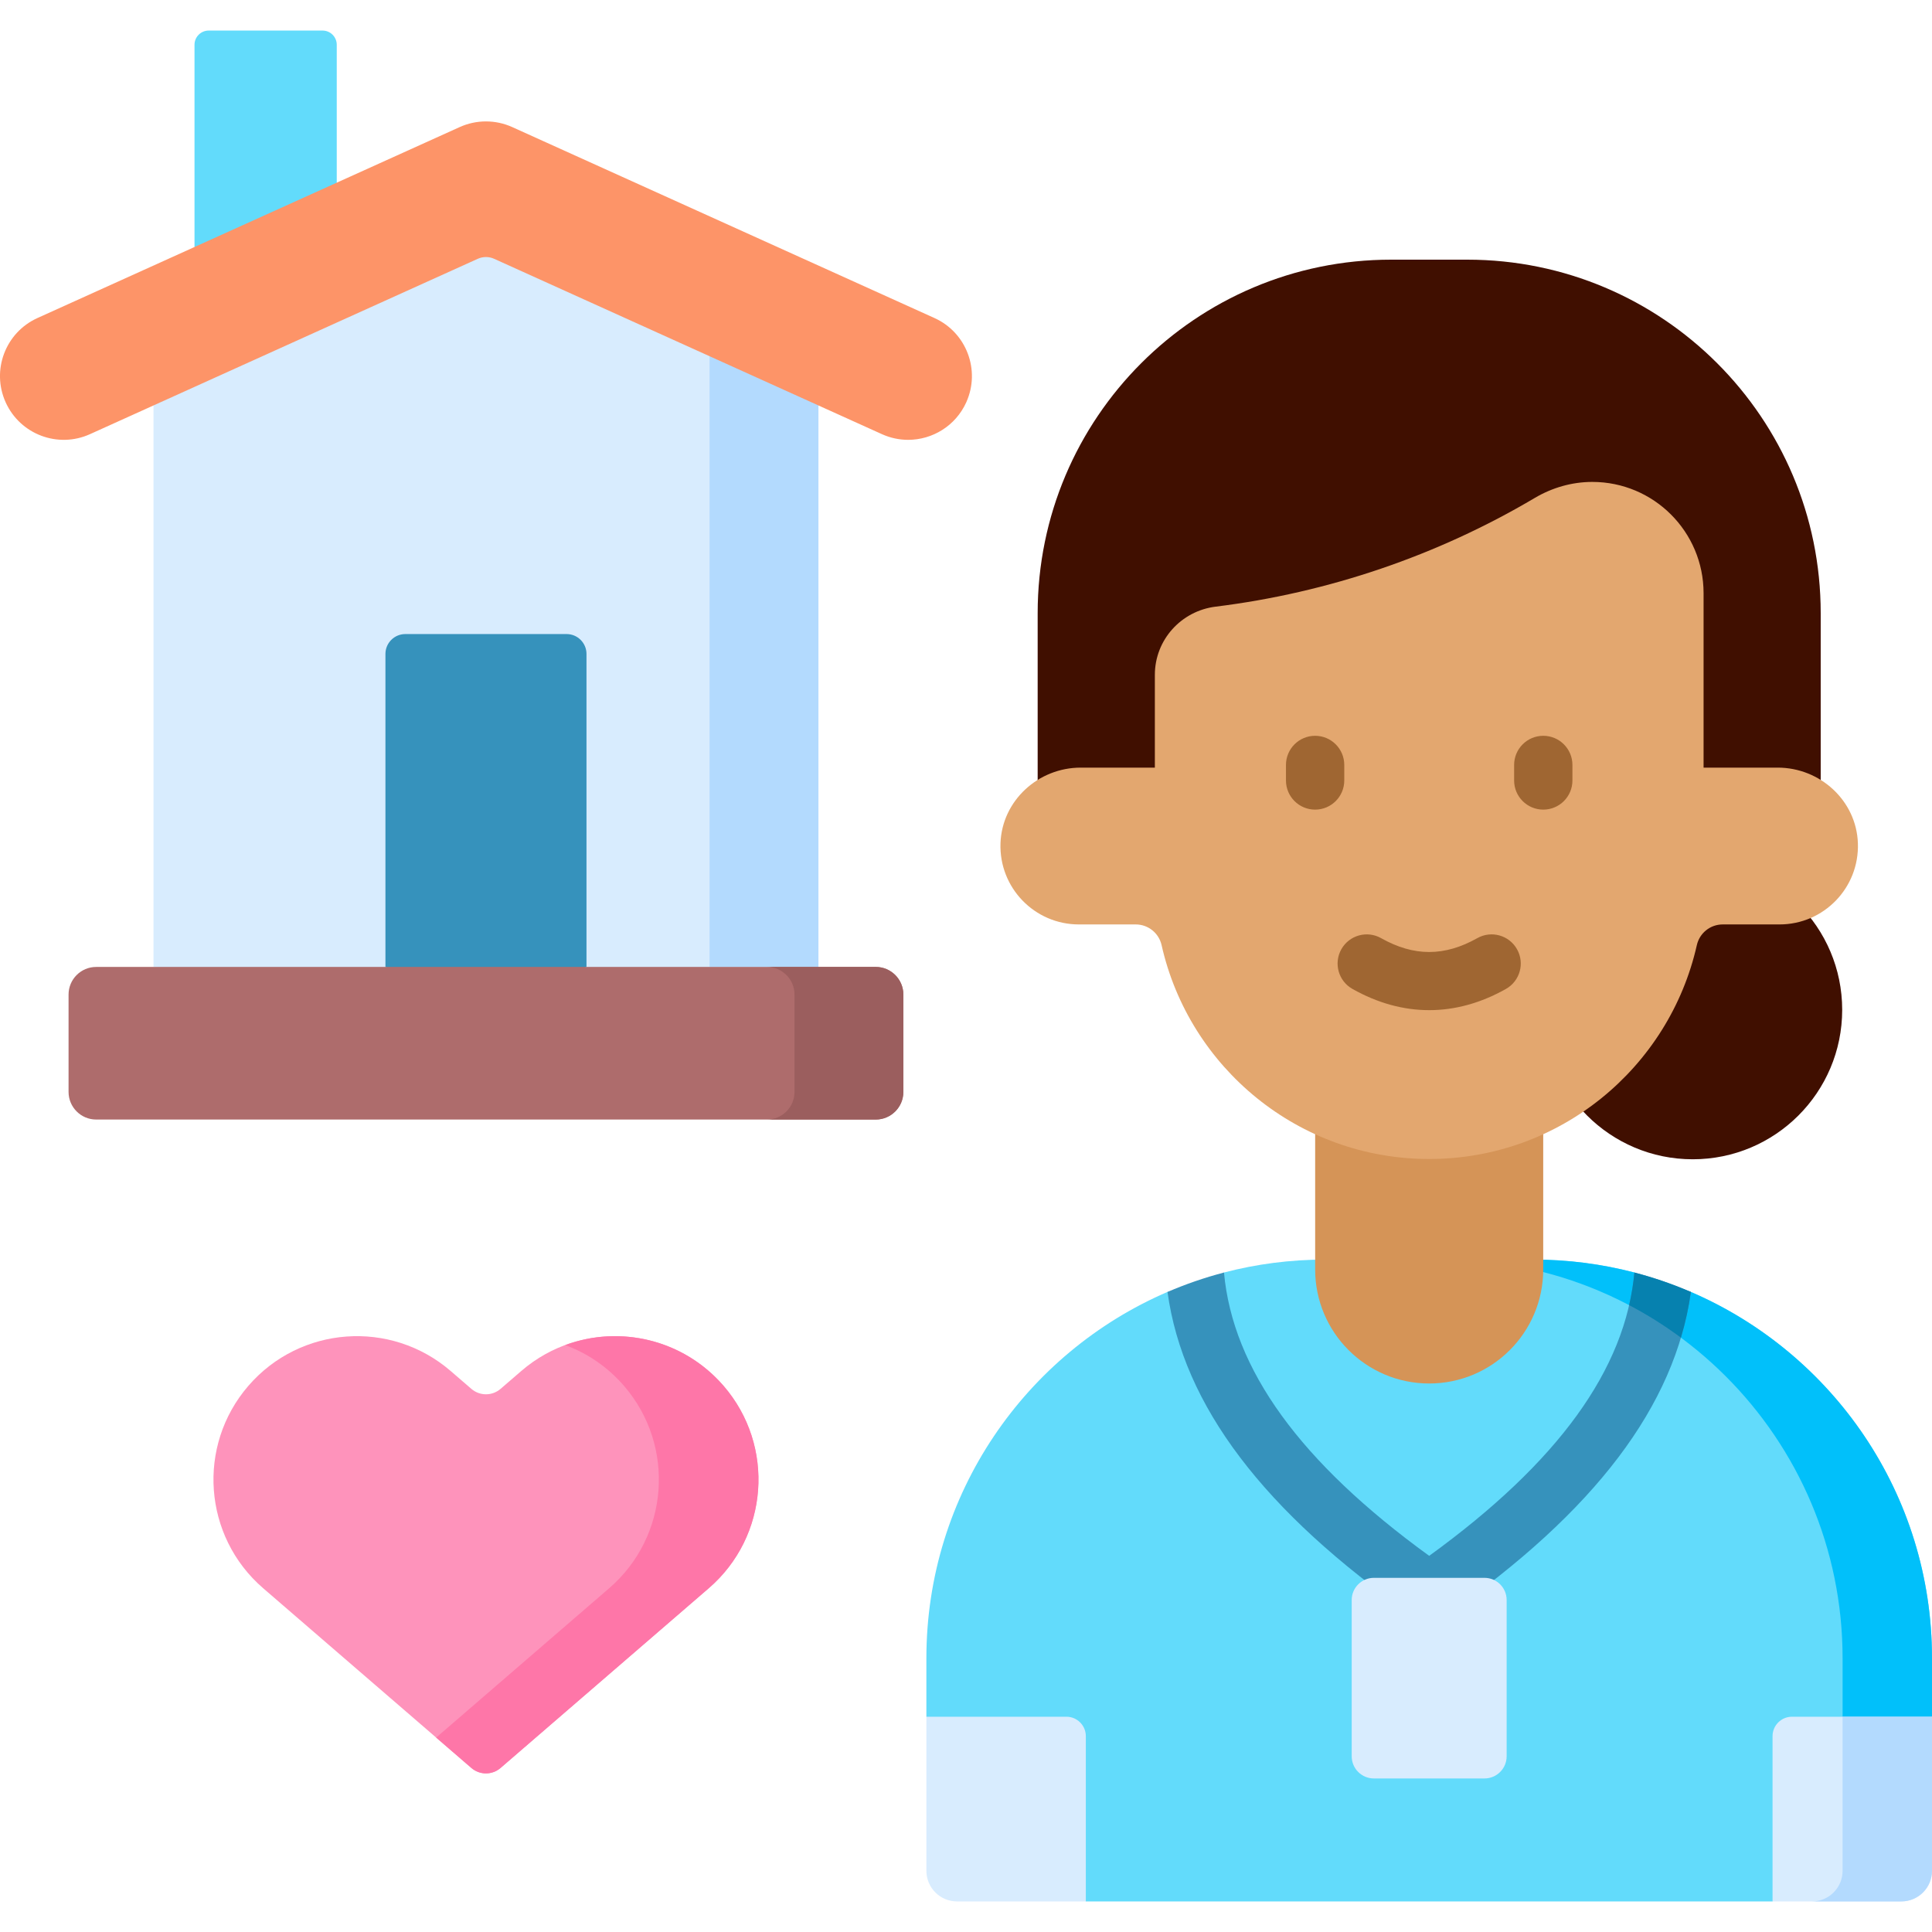 <svg width="150" height="150" viewBox="0 0 150 150" fill="none" xmlns="http://www.w3.org/2000/svg">
<g clip-path="url(#clip0_16820_34)">
<circle cx="131.424" cy="78.403" r="11.603" fill="#400F00"/>
<path d="M131.279 100.305C130.556 99.994 129.819 102.728 129.069 102.471C128.319 102.215 127.557 98.968 126.782 98.769C124.31 98.132 121.718 97.794 119.047 97.794H102.877C100.165 97.794 97.535 98.143 95.029 98.798C94.168 99.023 93.32 102.303 92.489 102.599C91.865 102.821 91.249 100.045 90.644 100.305C79.633 105.048 71.924 115.997 71.924 128.747V133.287L84.304 147.627H137.62L150 133.286V128.747C150 115.997 142.291 105.047 131.279 100.305Z" fill="#62DBFB"/>
<path d="M131.279 100.305C130.158 99.822 129.003 101.517 127.818 101.167C127.512 101.077 127.204 98.879 126.895 98.798C124.388 98.143 121.758 97.794 119.047 97.794H112.105C129.2 97.794 143.058 111.652 143.058 128.747V135.732L150 133.286V128.747C150 115.997 142.291 105.047 131.279 100.305Z" fill="#01C0FA"/>
<path d="M82.795 133.286H71.924V145.245C71.924 146.561 72.99 147.627 74.305 147.627H84.304V134.795C84.304 133.962 83.628 133.286 82.795 133.286Z" fill="#D8ECFE"/>
<path d="M150 133.286H139.129C138.296 133.286 137.62 133.962 137.62 134.795V147.627H147.619C148.934 147.627 150 146.561 150 145.245V133.286Z" fill="#D8ECFE"/>
<path d="M150 145.245V133.286H143.058V145.245C143.058 146.561 141.992 147.627 140.677 147.627H147.618C148.934 147.627 150 146.561 150 145.245Z" fill="#B3DAFE"/>
<path d="M102.109 79.702V98.561C102.109 103.45 106.073 107.414 110.962 107.414C115.851 107.414 119.815 103.45 119.815 98.561V79.702H102.109Z" fill="#D59457"/>
<path d="M108.011 20.16H113.912C129.07 20.16 141.359 32.448 141.359 47.606V63.7H80.564V47.606C80.564 32.448 92.853 20.16 108.011 20.16Z" fill="#400F00"/>
<path d="M144.246 65.462C144.369 68.925 141.6 71.773 138.162 71.773H133.75C132.785 71.773 131.952 72.442 131.741 73.385C130.668 78.135 128.013 82.285 124.354 85.247C120.696 88.209 116.037 89.984 110.962 89.984C100.816 89.984 92.325 82.884 90.187 73.385C89.975 72.442 89.143 71.773 88.177 71.773H83.762C80.327 71.773 77.555 68.925 77.678 65.462C77.798 62.163 80.608 59.598 83.907 59.598H89.663V52.395C89.663 49.685 91.699 47.431 94.388 47.099C103.103 46.023 111.599 43.139 119.154 38.663C120.51 37.86 122.049 37.416 123.626 37.416C128.397 37.416 132.265 41.284 132.265 46.055V59.598H138.018C141.319 59.598 144.13 62.163 144.246 65.462Z" fill="#E3A76F"/>
<path d="M15.102 3.474V22.715H26.145V3.474C26.145 2.866 25.651 2.373 25.044 2.373H16.203C15.596 2.373 15.102 2.866 15.102 3.474Z" fill="#62DBFB"/>
<path d="M63.542 75.073L37.73 78.091L11.917 75.073V27.159L37.73 14.479L63.542 27.159V75.073Z" fill="#D8ECFE"/>
<path d="M55.092 23.007V75.073H63.542V27.159L55.092 23.007Z" fill="#B3DAFE"/>
<path d="M31.471 49.228H43.989C44.843 49.228 45.535 49.92 45.535 50.774V75.072L37.73 78.091L29.925 75.072V50.774C29.925 49.92 30.617 49.228 31.471 49.228Z" fill="#3692BC"/>
<path d="M67.99 75.073H7.468C6.284 75.073 5.323 76.033 5.323 77.218V84.775C5.323 85.96 6.284 86.921 7.468 86.921H67.99C69.175 86.921 70.136 85.96 70.136 84.775V77.218C70.136 76.033 69.175 75.073 67.99 75.073Z" fill="#AE6C6C"/>
<path d="M67.991 75.073H59.54C60.725 75.073 61.685 76.033 61.685 77.218V84.775C61.685 85.96 60.725 86.921 59.54 86.921H67.991C69.175 86.921 70.136 85.96 70.136 84.775V77.218C70.136 76.033 69.175 75.073 67.991 75.073Z" fill="#9B5E5E"/>
<path d="M70.508 34.149C69.826 34.149 69.134 34.007 68.472 33.708L38.367 20.094C37.962 19.91 37.498 19.91 37.093 20.094L6.987 33.708C4.498 34.835 1.566 33.728 0.44 31.238C-0.686 28.748 0.419 25.817 2.91 24.691L35.691 9.866C36.987 9.28 38.472 9.28 39.769 9.866L72.549 24.691C75.039 25.817 76.145 28.748 75.019 31.238C74.193 33.066 72.392 34.148 70.508 34.149Z" fill="#FD9468"/>
<path d="M38.865 137.263C38.213 137.827 37.247 137.827 36.595 137.263L20.434 123.311C15.776 119.291 15.261 112.256 19.281 107.599C23.302 102.941 30.335 102.426 34.993 106.447L36.596 107.83C37.248 108.393 38.213 108.393 38.865 107.83L40.468 106.447C45.124 102.425 52.159 102.942 56.18 107.599C60.2 112.256 59.685 119.291 55.027 123.311L38.865 137.263Z" fill="#FE93BB"/>
<path d="M56.179 107.599C53.055 103.981 48.112 102.863 43.879 104.43C45.591 105.061 47.172 106.12 48.448 107.599C52.468 112.256 51.952 119.291 47.295 123.311L33.864 134.906L36.595 137.263C37.247 137.827 38.213 137.827 38.865 137.263L55.026 123.311C59.684 119.291 60.2 112.256 56.179 107.599Z" fill="#FE76A8"/>
<path d="M102.105 62.859C100.855 62.859 99.842 61.846 99.842 60.596V59.391C99.842 58.14 100.855 57.127 102.105 57.127C103.355 57.127 104.369 58.141 104.369 59.391V60.596C104.369 61.846 103.355 62.859 102.105 62.859Z" fill="#9F6632"/>
<path d="M119.819 62.859C118.569 62.859 117.556 61.846 117.556 60.596V59.391C117.556 58.14 118.569 57.127 119.819 57.127C121.069 57.127 122.083 58.141 122.083 59.391V60.596C122.083 61.846 121.07 62.859 119.819 62.859Z" fill="#9F6632"/>
<path d="M90.645 100.307C91.861 109.124 98.114 117.374 109.667 125.429C110.056 125.7 110.509 125.836 110.962 125.836C111.415 125.836 111.868 125.7 112.257 125.429C123.81 117.374 130.063 109.124 131.279 100.307C129.868 99.7 128.404 99.193 126.894 98.799C126.205 106.315 120.973 113.538 110.962 120.795C100.951 113.537 95.719 106.314 95.03 98.799C93.52 99.193 92.056 99.699 90.645 100.307Z" fill="#3692BC"/>
<path d="M131.279 100.307C131.115 101.499 130.857 102.683 130.506 103.854C129.237 102.917 127.896 102.07 126.486 101.332C126.68 100.491 126.817 99.644 126.894 98.798C128.367 99.185 129.794 99.674 131.174 100.263H131.177C131.212 100.277 131.244 100.292 131.279 100.307Z" fill="#0681AF"/>
<path d="M110.962 78.428C108.957 78.428 106.953 77.879 105.004 76.781C103.914 76.168 103.529 74.787 104.142 73.698C104.756 72.609 106.136 72.223 107.226 72.837C109.774 74.272 112.149 74.272 114.698 72.837C115.788 72.222 117.168 72.609 117.781 73.698C118.395 74.787 118.009 76.168 116.92 76.781C114.972 77.879 112.967 78.428 110.962 78.428Z" fill="#9F6632"/>
<path d="M104.946 124.225V136.358C104.946 137.308 105.717 138.079 106.668 138.079H115.255C116.206 138.079 116.976 137.308 116.976 136.358V124.225C116.976 123.274 116.206 122.503 115.255 122.503H106.668C105.717 122.503 104.946 123.274 104.946 124.225Z" fill="#D8ECFE"/>
</g>
<defs>
<clipPath id="clip0_16820_34">
<rect width="150" height="150" fill="white"/>
</clipPath>
</defs>
</svg>
